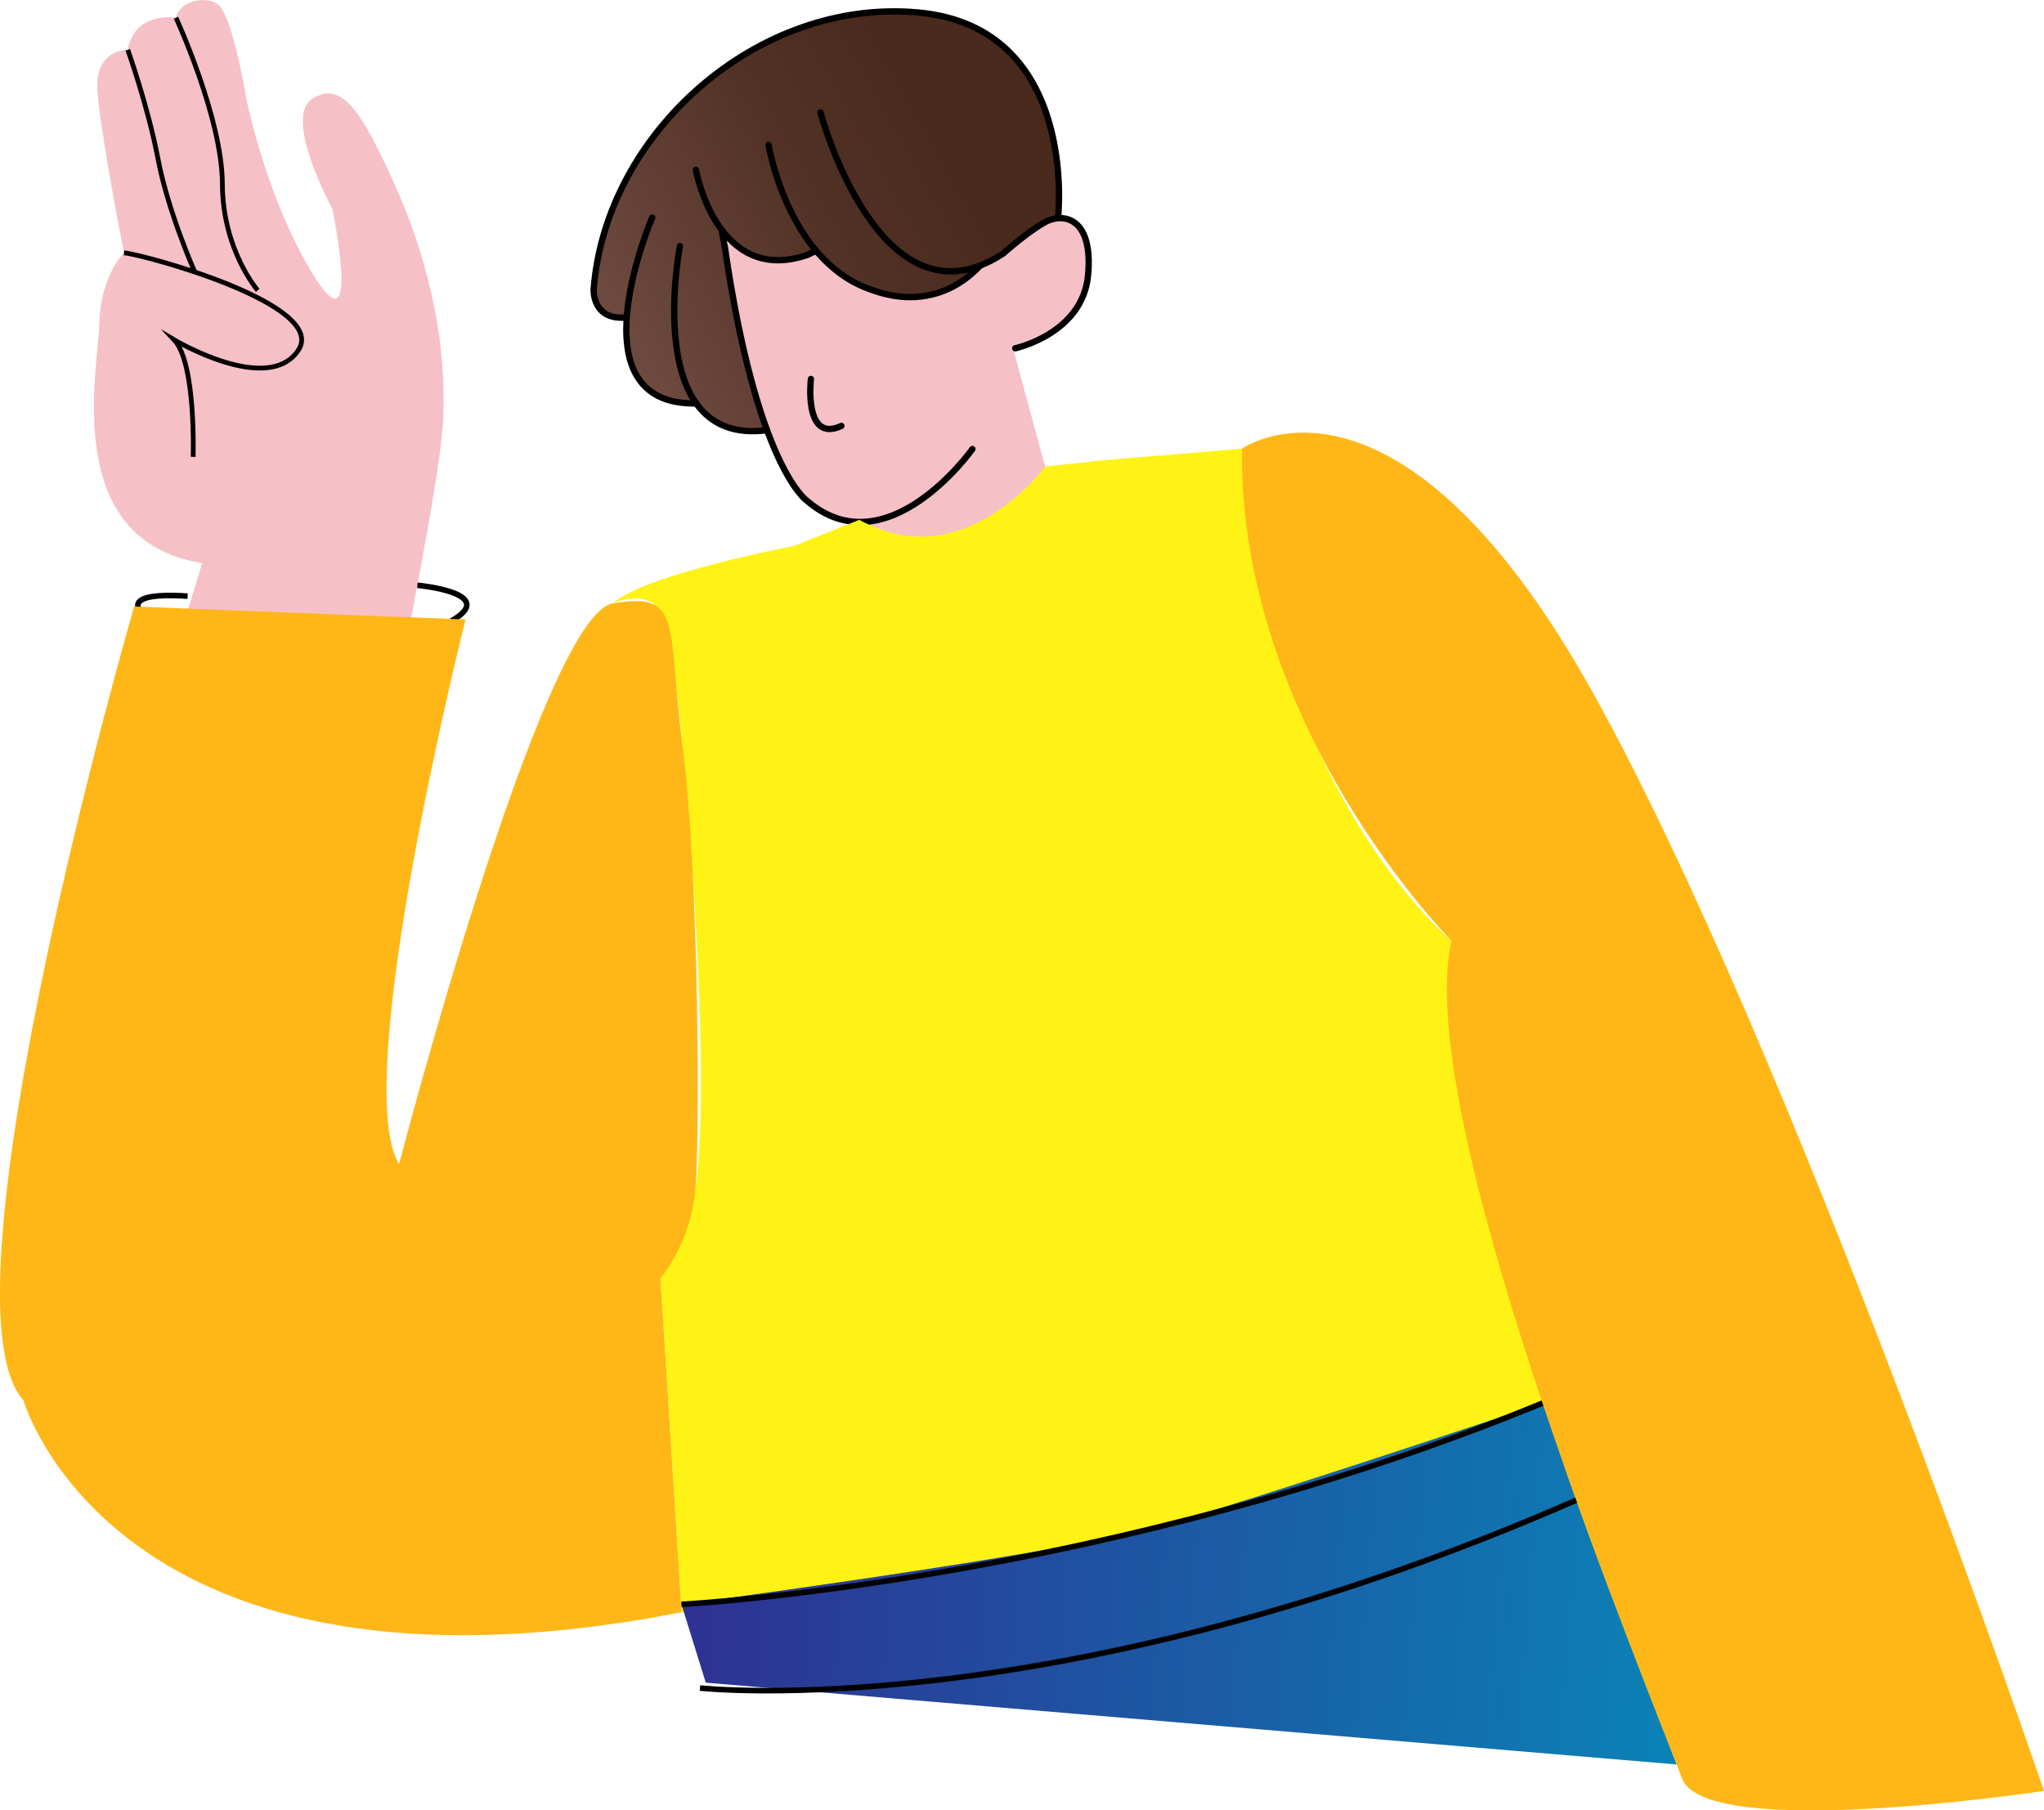 <?xml version="1.0" encoding="UTF-8"?> <svg xmlns="http://www.w3.org/2000/svg" xmlns:xlink="http://www.w3.org/1999/xlink" id="Layer_1" data-name="Layer 1" viewBox="0 0 365.64 323.88"><defs><style> .cls-1 { stroke-linecap: round; stroke-width: 1.13px; } .cls-1, .cls-2, .cls-3 { fill: none; stroke: #000; stroke-miterlimit: 10; } .cls-4 { fill: #f6c0c7; } .cls-5 { fill: url(#linear-gradient-2); } .cls-6 { fill: #fff315; } .cls-7 { fill: url(#linear-gradient); } .cls-2 { stroke-width: .85px; } .cls-8 { fill: #ffb717; } </style><linearGradient id="linear-gradient" x1="151.11" y1="-271.35" x2="225.52" y2="-310.11" gradientTransform="translate(-48.59 342) rotate(-1.68)" gradientUnits="userSpaceOnUse"><stop offset=".01" stop-color="#7a554c"></stop><stop offset=".2" stop-color="#6e4a40"></stop><stop offset=".7" stop-color="#533226"></stop><stop offset="1" stop-color="#492a1d"></stop></linearGradient><linearGradient id="linear-gradient-2" x1="308.46" y1="263.58" x2="488.28" y2="263.58" gradientTransform="translate(-161.84 -19.23) rotate(4.82)" gradientUnits="userSpaceOnUse"><stop offset="0" stop-color="#2e3192"></stop><stop offset=".83" stop-color="#1074b0"></stop><stop offset="1" stop-color="#0b83b7"></stop></linearGradient></defs><path class="cls-4" d="M72.61,115.34c3.48-17.8,6.45-34.05,6.7-40.88.55-15.03-3.26-29.47-8.91-41.91-5.65-12.44-9.23-18.27-14.54-14.88s3.6,19.7,3.6,19.7c0,0,5.26,25.57-3.18,12.18-8.44-13.4-12.17-31.66-12.17-31.66,0,0-2.52-15.53-5.25-17.19-2.73-1.67-6.93-.11-7.39,2.49,0,0-7.31-1.33-8.62,5.73,0,0-5.96-.26-5.41,7.44.55,7.7,4.74,28.88,4.74,28.88,0,0-4.16,3.96-4.41,12.55s-6.87,38.91,18.4,42.95c0,0-1.4,4.56-3.4,11.17"></path><g><path class="cls-4" d="M192.8,54.38c-1.71,2.65-4.72,4.71-4.72,4.71l-5.62,2.6-1.1,1.14,6.21,22.89c-1.13,2.08-2.62,5.22-4.16,8.68h0c-2.49,5.6-5.12,12.05-6.61,16.34-7.23,20.76-10.1,38.29-10.1,38.29-7.84-8.41-11.42-38.76-12.57-50.92-.29-3.17-.43-5.1-.43-5.1,0,0-2.89-.36-6.06-1.54-3.16-1.18-6.18-5.78-8.01-9.1-1.83-3.32-4.13-10.79-5.56-15.85-1.43-5.07-4.41-22.55-4.41-22.55l7.87-4.57,32.23-5.73,16.55,2.82s3.08,1.77,5.45,2.69c2.37.92,2.35,3.07,2.93,5.96.58,2.89-.19,6.59-1.9,9.25Z"></path><path class="cls-7" d="M175.34,47.51l4.07-2.57,7.82-5.54,2.06-.53s1.18-9.08-1.29-15.83-6.51-16.17-16.28-19.22c-9.77-3.06-18.58-3.06-27.44.8-8.86,3.86-18.85,9.96-22.8,14.49s-10.99,13.7-12.82,20.76c-1.83,7.06-2.44,13.02-2.44,13.02l1.77,3.02,3.45.91.58,1.39.13,4.45s1.66,5.17,3.2,6.43,6.39,2.93,6.39,2.93l2.9.14,2.19,2.42,5.41,2.35h4.98s-2.26-6.94-2.26-6.94l-3.59-16.61-1.74-11.62,2.89,2.7,3.8,1.74,4.37.26,5.32-1.59,4.2,3.98,4.36,2.49,6.12,1.89,4.35-.22,4.62-1.33,3.41-2.07,2.29-2.11Z"></path><g><path class="cls-1" d="M173.95,80.33s-15.32,21.63-29.66,9.2c0,0-8.93-6.09-14.6-45.18l-.6-3.24"></path><path class="cls-1" d="M124.48,30.38s3.72,20.79,19.93,15.23l1.59-.74"></path><path class="cls-1" d="M137.48,25.9s3.34,20.3,17.74,25.7c2.22.83,7,2.55,12.54.8,3.82-1.2,6.32-3.54,7.58-4.9"></path><path class="cls-1" d="M181.61,62.31s12.07-2.61,13.03-13.09c.96-10.48-4.56-11.16-7.62-9.52-3.06,1.64-7.6,5.68-7.6,5.68-22.03,14.43-32.65-25.26-32.65-25.26"></path><path class="cls-1" d="M189.28,38.87s3.78-33.94-24.96-36.63c-28.74-2.69-55.99,21.55-58.13,49.57,0,0-.25,5.55,5.78,4.98"></path><path class="cls-1" d="M116.68,38.91s-14.58,33.77,7.95,33.26"></path><path class="cls-1" d="M121.63,44.02s-7,35.93,15.58,32.94"></path><path class="cls-1" d="M145.06,67.8s-1.37,11.56,5.46,8.4"></path></g></g><path class="cls-6" d="M109.62,107.96s7.37-3.52,9.63,3.38c2.26,6.9,9.53,89.07,4.28,105.41l-5.39,11.93,3.78,59.75,44.79,15.19,138.83,10.51-45.87-145.83s-32.27-26.26-37.49-88.03l-25.18,2.09s7.11,12.08,5.95,20.28-4.03,30.56-24.15,31.63-35.46-15.09-36.82-36.59c0,0-26.78,5.08-32.35,10.27Z"></path><path class="cls-5" d="M276.5,250.78s-62.73,21.17-74.26,23.6c-26.01,5.47-80.34,12.64-80.34,12.64l4.35,14.01,173.69,14.64s-22.75-57.4-23.44-64.89Z"></path><path class="cls-6" d="M196.99,82.37l-10.02,1.09s-14.47,19.9-33.25,9.54l-11.75,4.69s-18.07,22.8-6.58,29.19c11.49,6.39,44.92,26.57,60.01,12.09,0,0,17.71-31.56,14.86-40.78-2.85-9.22-13.28-15.81-13.28-15.81Z"></path><path class="cls-3" d="M121.9,287.02s76.54-4.01,154.6-36.24"></path><path class="cls-3" d="M125.21,301.99s63.83,7.06,156.82-33.64"></path><path class="cls-2" d="M34.55,81.73s.55-16.73-3.4-20.94c0,0,16.79,10.02,22.21,1.87,5.42-8.15-27.49-17.08-31.17-17.43"></path><path class="cls-2" d="M31.48,3.18s8.26,17.9,8.3,29.73c.04,11.83,6.32,19.03,6.32,19.03"></path><path class="cls-2" d="M22.86,8.91s3.63,10.18,5.42,19.59,6.57,20.17,6.57,20.17"></path><path class="cls-8" d="M222.17,80.27s27.55-19.62,62.82,43.73c35.26,63.35,80.65,196.39,80.65,196.39,0,0-60.74,9.22-64.8-2.31-4.06-11.53-48.65-117.4-41.18-149.78,0,0-38.1-38.25-37.49-88.03Z"></path><path class="cls-3" d="M74.66,104.71s16.37,1.48,4.56,7.19c-11.8,5.71-53.14-1.54-53.14-1.54,0,0-6.26-4.6,7.48-3.71"></path><path class="cls-8" d="M24,108.5S-11.99,232.58,4.17,250.47c0,0,16.43,57.7,117.75,37.96l-3.78-59.75s5.44-6.25,6.26-15.94.59-56.89-2.28-79.15c-2.87-22.26.14-27.73-12.5-25.64-12.63,2.09-38.24,100.32-38.24,100.32-8.95-14.83,11.9-97.44,11.9-97.44"></path></svg> 